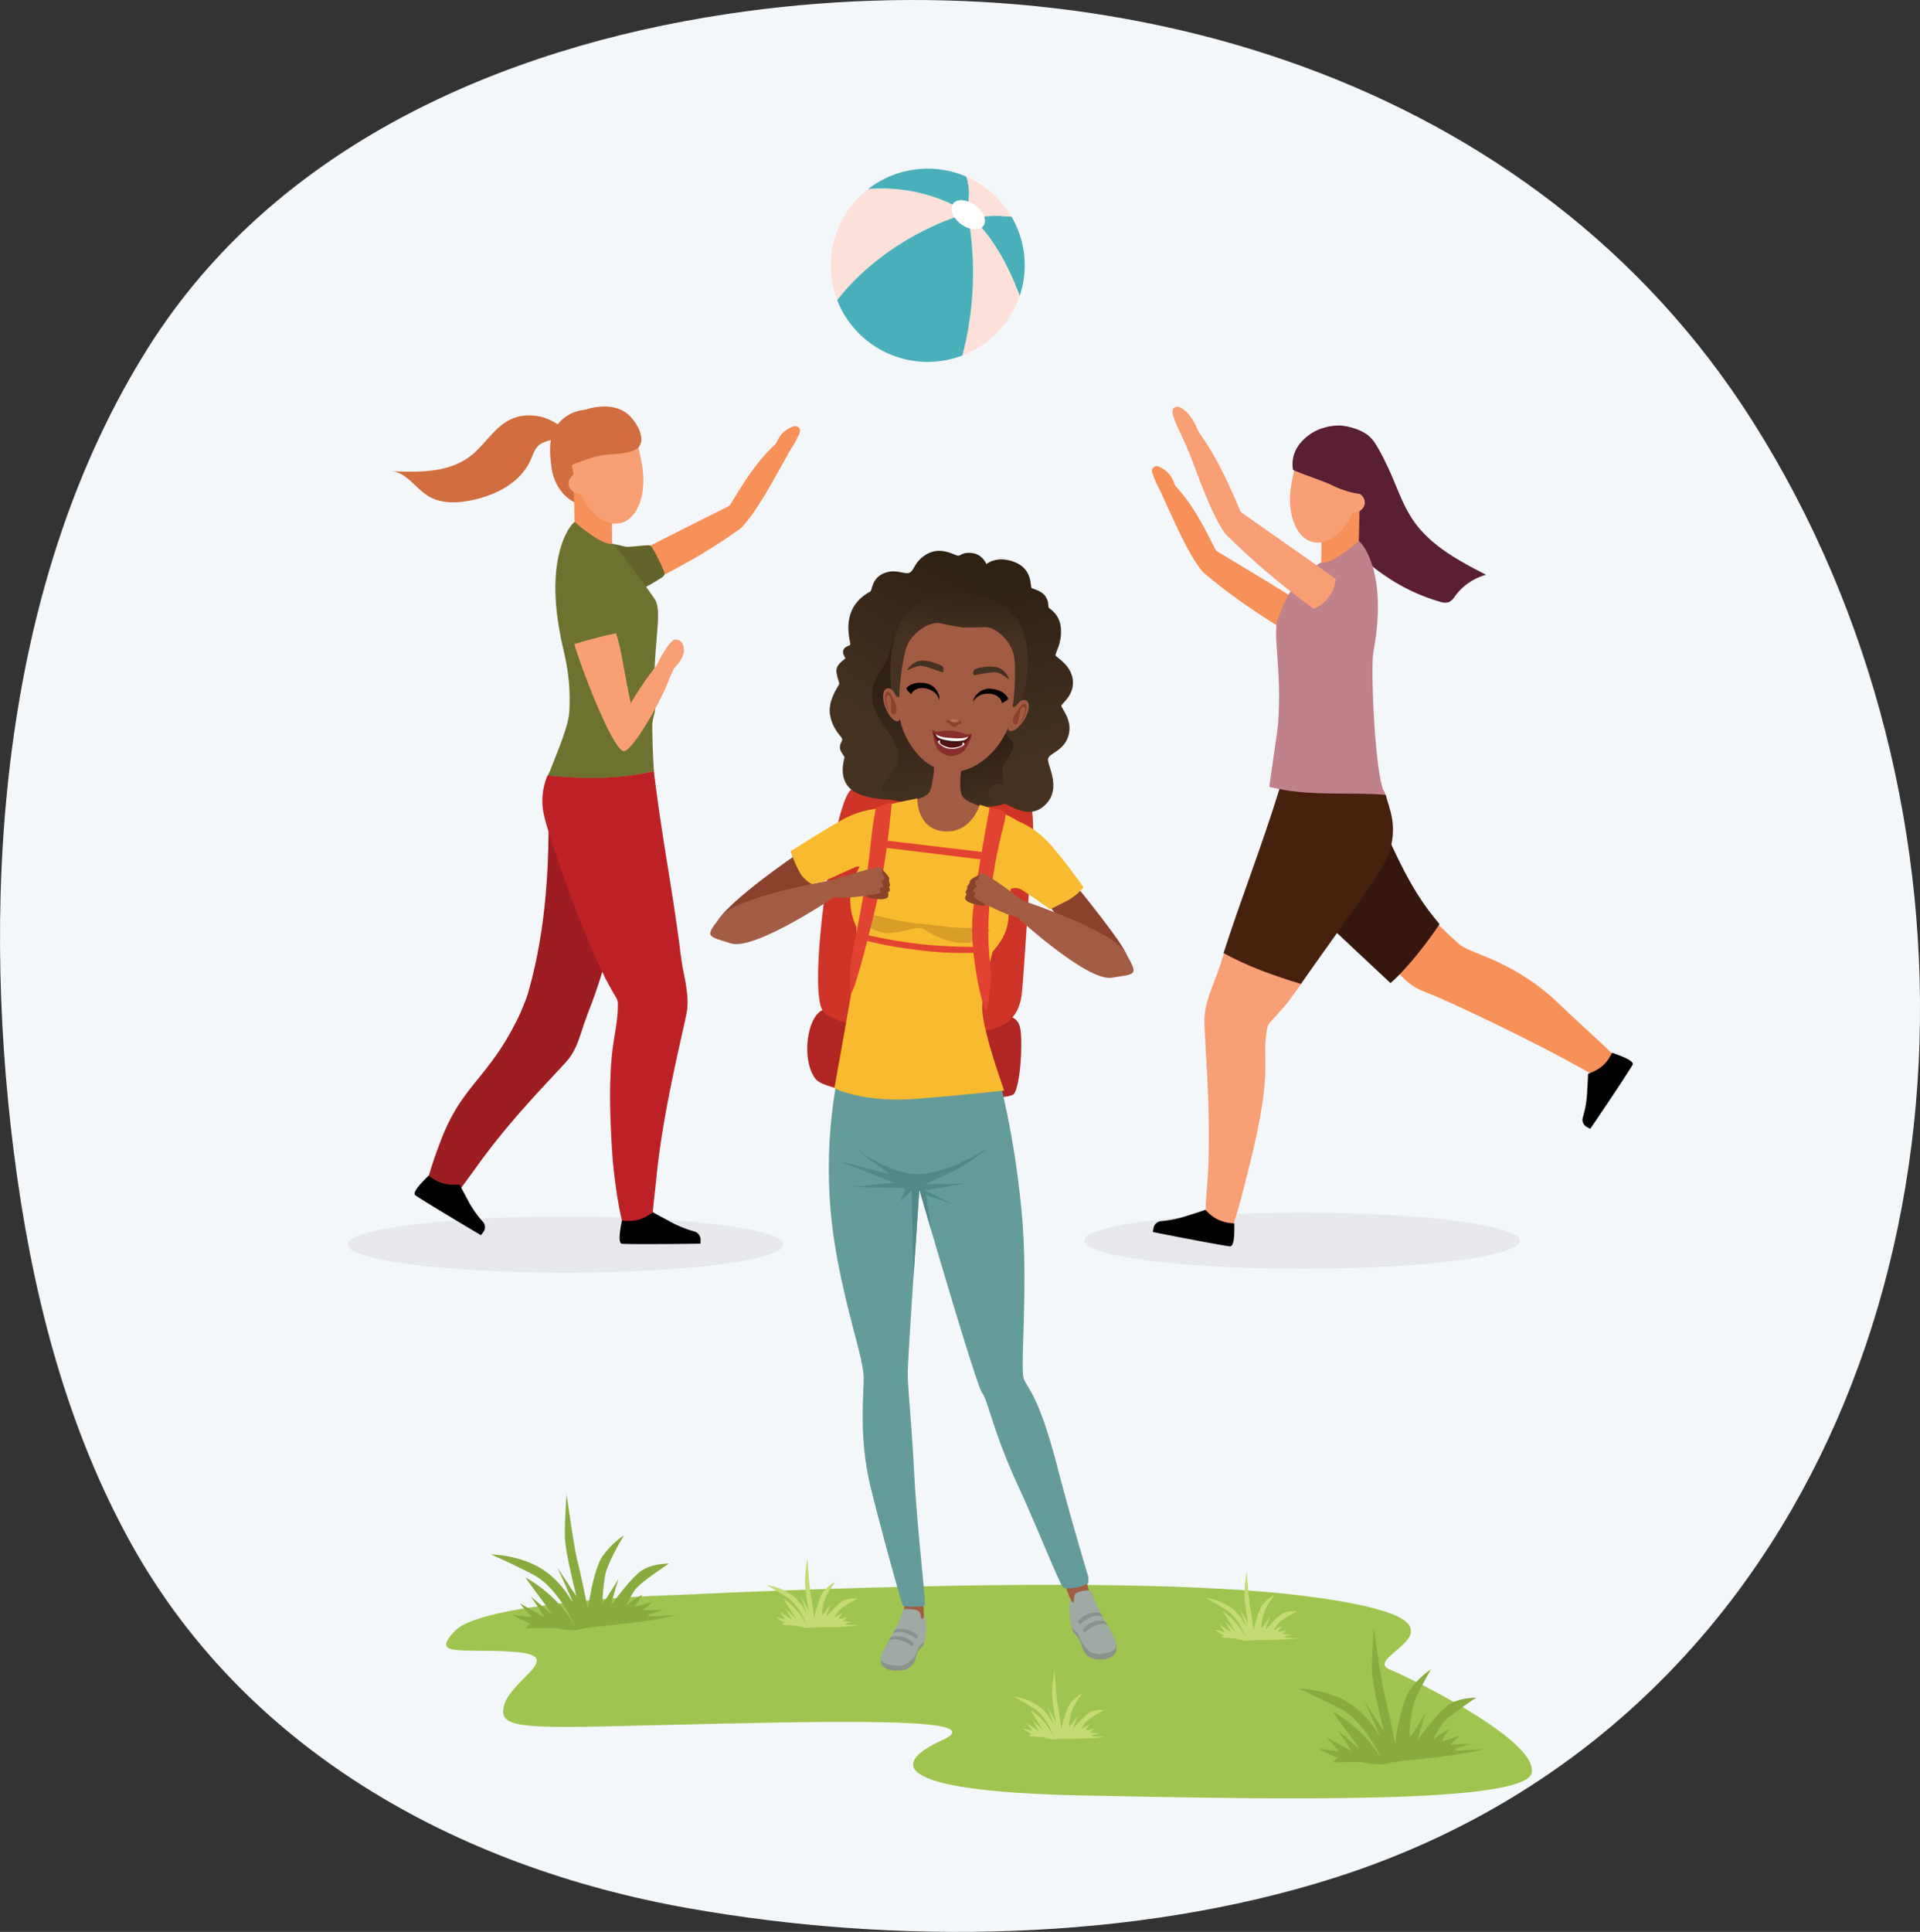 <svg id="Layer_1" data-name="Layer 1" xmlns="http://www.w3.org/2000/svg" xmlns:xlink="http://www.w3.org/1999/xlink" viewBox="0 0 919.99 925.46"><rect x="0" y="0" width="919.99" height="925.46" fill="#333333" stroke="none"/><defs><style>.cls-1{fill:#f4f7fa;}.cls-2{fill:#9fc44f;}.cls-3{fill:#89ab3e;}.cls-4{fill:#c3db72;}.cls-5{fill:#af2624;}.cls-6{fill:#ce3427;}.cls-7{fill:#8a422c;}.cls-8{fill:#f8bb2f;}.cls-9{fill:url(#linear-gradient);}.cls-10{fill:url(#linear-gradient-2);}.cls-11{fill:url(#linear-gradient-3);}.cls-12{fill:url(#linear-gradient-4);}.cls-13{fill:#a25c43;}.cls-14{fill:#bd735c;}.cls-15{fill:#453221;}.cls-16,.cls-31{fill:#010101;}.cls-17{fill:url(#linear-gradient-5);}.cls-18{fill:#88918c;}.cls-19{fill:#9eaaa3;}.cls-20{fill:#639c9b;}.cls-21{fill:#4f8a88;}.cls-22{fill:#d89e28;}.cls-23{fill:#541313;}.cls-24{fill:#3c1312;}.cls-25{fill:#fff;}.cls-26{fill:#872f2a;}.cls-27{fill:#e24231;}.cls-28{fill:#d16d3e;}.cls-29{fill:#f79159;}.cls-30{fill:#63642b;}.cls-31{opacity:0.06;isolation:isolate;}.cls-32{fill:#9d1d20;}.cls-33{fill:#f89f76;}.cls-34{fill:#6d7230;}.cls-35{fill:#f8a076;}.cls-36{fill:#7f2e6b;}.cls-37{fill:#bd2126;}.cls-38{fill:#fde0d9;}.cls-39{fill:#49afbb;}.cls-40{fill:#5a1f32;}.cls-41{fill:#35170e;}.cls-42{fill:#bf818a;}.cls-43{fill:#47200e;}</style><linearGradient id="linear-gradient" x1="1090.1" y1="776.02" x2="1097.28" y2="744.17" gradientTransform="matrix(1, 0.09, 0.09, -1, -681.21, 1033.67)" gradientUnits="userSpaceOnUse"><stop offset="0" stop-color="#2e2013"/><stop offset="1" stop-color="#453221"/></linearGradient><linearGradient id="linear-gradient-2" x1="1080.68" y1="850.85" x2="1040.49" y2="772.14" xlink:href="#linear-gradient"/><linearGradient id="linear-gradient-3" x1="1047.11" y1="801.02" x2="1060.41" y2="741.99" xlink:href="#linear-gradient"/><linearGradient id="linear-gradient-4" x1="1086.53" y1="850.83" x2="1115.81" y2="770.74" xlink:href="#linear-gradient"/><linearGradient id="linear-gradient-5" x1="1074.43" y1="823.49" x2="1073.57" y2="850.68" gradientTransform="matrix(1, 0.09, 0.09, -1, -681.21, 1033.67)" gradientUnits="userSpaceOnUse"><stop offset="0" stop-color="#453221"/><stop offset="1" stop-color="#2e2013"/></linearGradient></defs><g id="Layer_1-2" data-name="Layer 1"><path class="cls-1" d="M807.24,793.23c-43.37,47.32-99.34,84.55-168,106.38-96.52,30.67-210.17,32.09-309.42,14.5-111-19.66-214.28-76.46-269.3-178.87C30.29,679,14.72,615.71,6.66,552.24-9.59,424.34,1,277.37,71.19,166.24,131.91,70.11,240,23.07,348,6.76c185.15-28,387.22,29.71,492,195.39C956,385.46,946.51,641.31,807.24,793.23Z" transform="translate(0 0.01)"/><path class="cls-2" d="M310.84,764.57c10.22,0,220.35-12.11,314.63,0s25,28.49,40.32,35.1,71,34.57,68.15,49.51-118.49,12.93-215.42,10.91S430,843.27,451,833.85s-21.58-10.09-109.57-8.07-103.32,4-99.92-8.74,30.1-23.85,5.12-25.71-41,2.74-28.5-10.21S310.84,764.57,310.84,764.57Z" transform="translate(0 0.01)"/><path class="cls-3" d="M275.47,778.89s-7.87-18.37-20.14-24.67-20.14-9.6-20.14-9.6,13.2.14,23.84,6.58,15.28,16.86,15.28,16.17S267,750.79,267,750.79l9.14,13.84s-4.74-19.19-5.32-26.18.69-22.62.69-22.62,3.47,25.5,5.33,32.63,4.86,22.34,4.86,22.34,2.54-18.55,6.82-25A38.61,38.61,0,0,1,299,735.48s-8.12,13.25-9.12,19.69-1.51,13-.81,12.48,7.29-11.24,7.29-11.24-4.17,13.43-3.47,12.47,9.26-12.88,14.46-16.45S320.6,749,320.6,749s-13.77,8.91-16.43,12.74a66.74,66.74,0,0,0-4.28,7.54c.46-1.09,8-5.48,8-5.48s-4,5.9-3.47,5.9,8-2.34,8-2.34l-4.17,4,9.72-.14s-14,3.57-3.82,3l10.19-.55a198.72,198.72,0,0,1-21.41,3.7c-13.89,1.78-20.95,1.92-25,3.15s-10.3-.54-13-.68-13.09.16-13.09.16l2.08-2.2s-9-4.25-8.33-4.25,9.24,1.17,9.24,1.17-5.89-6.51-5.54-6.51,11.34,6.58,11.34,6.17-6.36-9.74-6.36-9.74,10.07,8.78,10.07,8.37-12.85-17.28-12.5-17.28S267.6,764.22,275.47,778.89Z" transform="translate(0 0.01)"/><path class="cls-3" d="M662.22,843.13s-7.87-18.37-20.14-24.68S622,808.86,622,808.86s13.19.14,23.84,6.58,15.27,16.86,15.27,16.17S653.77,815,653.77,815l9.15,13.84s-4.75-19.19-5.33-26.18.7-22.62.7-22.62,3.47,25.5,5.32,32.63S668.47,835,668.47,835s2.55-18.55,6.83-25a38.61,38.61,0,0,1,10.41-10.33s-8.1,13.3-9.14,19.74-1.5,13-.81,12.48,7.29-11.24,7.29-11.24-4.16,13.43-3.47,12.47,9.26-12.88,14.47-16.45,13.31-3.42,13.31-3.42S693.58,822.2,690.92,826a66.74,66.74,0,0,0-4.28,7.54c.46-1.09,8-5.48,8-5.48s-4.06,5.89-3.48,5.89,8-2.33,8-2.33l-4.17,4,9.72-.14s-14,3.57-3.81,3l10.18-.55a196.29,196.29,0,0,1-21.41,3.7c-13.89,1.78-21,1.92-25,3.15s-10.3-.54-13-.68-13.08.14-13.08.14l2.08-2.2s-9-4.25-8.33-4.25,9.24,1.17,9.24,1.17-5.88-6.51-5.54-6.51,11.35,6.58,11.35,6.17-6.37-9.74-6.37-9.74,10.07,8.78,10.07,8.36S638.26,820,638.61,820,654.35,828.46,662.22,843.13Z" transform="translate(0 0.01)"/><path class="cls-4" d="M597.2,785s-3.39-9.81-9.46-13.65-10-5.91-10-5.91a28,28,0,0,1,12,4.55c5.23,3.83,7.23,9.4,7.26,9s-3.15-8.87-3.15-8.87l4.19,7.55s-1.75-10.07-1.8-13.68a104.25,104.25,0,0,1,1.15-11.56s.88,13.24,1.58,17,1.7,11.69,1.7,11.69,2-9.39,4.39-12.5a19,19,0,0,1,5.7-4.77s-4.62,6.41-5.38,9.66-1.23,6.6-.86,6.36,4.14-5.41,4.14-5.41-2.61,6.68-2.22,6.23,5.2-6.15,8-7.72,7-1.1,7-1.1-7.38,3.89-8.88,5.72a34.41,34.41,0,0,0-2.46,3.66c.28-.54,4.29-2.42,4.29-2.42s-2.29,2.82-2,2.85,4.18-.8,4.18-.8l-2.28,1.83,5,.41s-7.31,1.14-2.07,1.36l5.24.22a103,103,0,0,1-11.1.84c-7.18.23-10.81,0-12.93.38s-5.26-.79-6.62-1-6.7-.58-6.7-.58l1.14-1s-4.48-2.63-4.12-2.59,4.69,1,4.69,1-2.78-3.63-2.6-3.61,5.58,3.94,5.59,3.72-2.92-5.3-2.92-5.3,4.85,5,4.87,4.79-6-9.49-5.8-9.48A33.75,33.75,0,0,1,597.2,785Z" transform="translate(0 0.01)"/><path class="cls-4" d="M386.66,778.85s-3.39-9.81-9.46-13.65-10-5.91-10-5.91a28,28,0,0,1,12,4.55c5.23,3.83,7.23,9.4,7.26,9s-3.15-8.87-3.15-8.87l4.19,7.55s-1.75-10.07-1.8-13.68a105.78,105.78,0,0,1,1.14-11.51s.88,13.24,1.58,17S390.14,775,390.14,775s2-9.38,4.39-12.5a19,19,0,0,1,5.7-4.77s-4.62,6.41-5.38,9.66-1.23,6.6-.86,6.36,4.14-5.41,4.14-5.41-2.61,6.68-2.22,6.23,5.2-6.15,8-7.72,7-1.1,7-1.1-7.38,3.89-8.88,5.72a34.41,34.41,0,0,0-2.46,3.66c.28-.54,4.29-2.42,4.29-2.42s-2.29,2.82-2,2.85,4.18-.8,4.18-.8l-2.28,1.83,5,.41s-7.31,1.14-2.07,1.36l5.24.22a103,103,0,0,1-11.1.84c-7.18.23-10.81,0-12.93.38s-5.26-.79-6.62-1-6.71-.58-6.71-.58l1.15-1s-4.48-2.63-4.12-2.59,4.69,1.06,4.69,1.06-2.78-3.63-2.6-3.62,5.58,3.94,5.59,3.73-2.92-5.31-2.92-5.31,4.85,5,4.87,4.79-6-9.49-5.8-9.48A33.38,33.38,0,0,1,386.66,778.85Z" transform="translate(0 0.01)"/><path class="cls-4" d="M505.05,832.19s-3.38-9.81-9.45-13.65-10-5.91-10-5.91a28,28,0,0,1,12,4.55c5.23,3.83,7.23,9.4,7.26,9.05s-3.16-8.87-3.16-8.87l4.2,7.55s-1.75-10.07-1.8-13.68a104.25,104.25,0,0,1,1.15-11.56s.88,13.24,1.58,17,1.7,11.69,1.7,11.69,2-9.39,4.38-12.5a19.2,19.2,0,0,1,5.71-4.78s-4.62,6.42-5.39,9.67-1.23,6.6-.85,6.35,4.13-5.4,4.13-5.4-2.61,6.68-2.22,6.23,5.2-6.15,8-7.72,6.94-1.1,6.94-1.1-7.37,3.89-8.87,5.72a30,30,0,0,0-2.46,3.66c.27-.54,4.28-2.42,4.28-2.42s-2.28,2.82-2,2.85,4.17-.8,4.17-.8L522.08,830l5,.41s-7.3,1.14-2.06,1.36l5.24.22a103.23,103.23,0,0,1-11.11.84c-7.18.23-10.8,0-12.92.38s-5.26-.79-6.62-1-6.71-.58-6.71-.58l1.15-1s-4.48-2.63-4.12-2.59,4.69,1,4.69,1-2.79-3.63-2.61-3.61,5.58,3.94,5.6,3.72-2.92-5.3-2.92-5.3,4.85,5,4.87,4.78-6-9.48-5.8-9.47A33.42,33.42,0,0,1,505.05,832.19Z" transform="translate(0 0.01)"/><path class="cls-5" d="M481.84,486.94s6-.92,7.11,6.16,0,26.49-3.09,30.95-87.36,2.78-95.1-7.23-3.36-35.11,6.44-33.27S481.84,486.94,481.84,486.94Z" transform="translate(0 0.01)"/><path class="cls-6" d="M493.39,421.42s-2.79,44.94-3.72,54-5.1,19.22-25.51,18.61-62.47.32-69.89-9.85,4.86-97.17,13.1-105.49,84.93-.54,86.94,8.74S493.39,421.42,493.39,421.42Z" transform="translate(0 0.01)"/><path class="cls-7" d="M388.39,404.71s-35.81,23.72-44.11,35.73c10.87,3.69,52-20.94,52-20.94Z" transform="translate(0 0.01)"/><path class="cls-7" d="M507.61,414.42s28,33.68,31.79,42-20.19-1.85-20.19-1.85L495.55,425Z" transform="translate(0 0.01)"/><path class="cls-8" d="M413.43,413a32.07,32.07,0,0,0-6,16.75,30.55,30.55,0,0,0,4.7,17.55l62.08,9.93s7.79-6.81,8.84-15.94,1.45-19,1.45-19Z" transform="translate(0 0.01)"/><path class="cls-9" d="M481.22,385s-5.39,2.7-19.31,1-.75-29.93-.75-29.93L487,341.36l5.08,19Z" transform="translate(0 0.01)"/><path class="cls-10" d="M472.84,270.63s-1.86-5.26-7.32-5.74-4.93,2-7.3,1.08-8.44-4-14.38-.39-5.68,7.78-8.09,8.79-6.65-2.2-12.4.31-5.34,8-6.29,8.62-7.49,3.73-9.69,11.24.51,13.75,0,14.35-2.62.69-3.28,2.58,1.16,3.51.88,4-4.7,2.82-4.17,6.51,1.54,4.76,1.27,5.77-5.69,7.84-4.3,15,5.71,10.17,5.79,11.33-1.56,2.54-1,4.72,2.15,3.34,2.09,4.07-3.76,11.28,4.68,16.34c12.58,7.54,40.76,1.87,44.16,2.17s3.85.58,3.85.58Z" transform="translate(0 0.01)"/><path class="cls-11" d="M426,382.88s-3.94-2-3.49-5.39,7.59-7.24,7.79-15.56-11.59-17.1-12.32-26.93,4.62-13.81,6.65-18.09a70.2,70.2,0,0,0,3.7-11.31L452,363.37l-5.75,20A42.93,42.93,0,0,1,426,382.88Z" transform="translate(0 0.01)"/><path class="cls-12" d="M472.05,270.69s4.81-4.93,13.88-1.54,7.63,12,8.37,12.52,4.67,1.16,6.59,3.94,1.15,4.82,1.69,5.54,5.38,3,5.79,10.27-3,11.62-2.57,12.59,7.42,4.43,8.25,11.75-5.4,11.25-5.49,12.33,5.59,7,3.42,14.29-9,8.32-9.79,11,7,14.17-1.41,22.21-17.43-1-20.32-.74-7.72-2.94-6.74-6.23,5.69-3.64,7-2.93-1.39-5,.06-8.68,4.16-6,4.79-9.19-4.5-5.11-6.37-11.5-10.67-50.79-10.67-50.79Z" transform="translate(0 0.01)"/><path class="cls-7" d="M447.54,368.52a8.18,8.18,0,0,0,7.15,6c.15-1.79.51-5.92.51-5.92l-7.56-1.34Z" transform="translate(0 0.01)"/><path class="cls-13" d="M455,369.91,451.28,413s-7.26-8.75-10.68-14.39-5.6-14.9-5.6-14.9,7.94-.83,10.11-4,2.62-13.94,2.62-13.94Z" transform="translate(0 0.01)"/><path class="cls-13" d="M451.19,369.91,446.6,413s10.59-7.37,15.88-12.35,9.89-13.71,9.89-13.71-9.4-2.18-11.34-5.67-.21-14.18-.21-14.18Z" transform="translate(0 0.01)"/><path class="cls-13" d="M486.08,337.93s2.41-3,5.12-2.55,2.15,6-1.24,10.61c-3.74,5.1-6.88,5-7,2.86S486.08,337.93,486.08,337.93Z" transform="translate(0 0.01)"/><path class="cls-7" d="M487,341.34s2.7-4.75,4.13-4.39.66,4.74-.6,6.92a15.63,15.63,0,0,1-1.82,2.73,33.87,33.87,0,0,0,2.23-5c.45-1.69,0-3.71-.94-2.88a4.57,4.57,0,0,0-1.34,2.55,20.85,20.85,0,0,1-1,4.88c-.66,1.49-2.4,1.1-2.38-.87A7.43,7.43,0,0,1,487,341.34Z" transform="translate(0 0.01)"/><path class="cls-13" d="M461.5,291.7l-6.9,78.46A28.37,28.37,0,0,0,472,363.61c7.92-6.74,11.83-14,15.18-28.8S493,294.39,461.5,291.7Z" transform="translate(0 0.01)"/><path class="cls-13" d="M461.83,291.7,455,370.16a27.87,27.87,0,0,1-15.78-9.39c-6.54-8-9.09-15.83-9.76-30.94S430.67,289,461.83,291.7Z" transform="translate(0 0.01)"/><path class="cls-13" d="M430.08,333.1s-1.86-3.38-4.6-3.39-3.16,5.52-.61,10.66c2.8,5.67,5.91,6.12,6.37,4S430.08,333.1,430.08,333.1Z" transform="translate(0 0.01)"/><path class="cls-7" d="M428.63,336.31s-1.84-5.15-3.32-5-1.46,4.55-.6,6.91a14.9,14.9,0,0,0,1.33,3,33.21,33.21,0,0,1-1.34-5.28c-.16-1.75.59-3.66,1.42-2.68A4.57,4.57,0,0,1,427,336a20.9,20.9,0,0,0,.14,5c.4,1.59,2.18,1.5,2.5-.45A7.5,7.5,0,0,0,428.63,336.31Z" transform="translate(0 0.01)"/><path class="cls-7" d="M459.37,345.69a3.77,3.77,0,0,1-4.42-.38c-.76-.52-1.41-.49-1.4.24s1.36.94,1.68,1.37a2,2,0,0,0,2.58,1.15,2,2,0,0,0,1-.85c.38-.36,1.76-.33,1.89-1.05S460.21,345.31,459.37,345.69Z" transform="translate(0 0.01)"/><path class="cls-14" d="M455.46,345.21a3.73,3.73,0,0,0,1.87.54c1.06,0,1.92-.36,1.68-.71S454.62,344,455.46,345.21Z" transform="translate(0 0.01)"/><path class="cls-15" d="M467.05,323.4s8-1.63,10.34-1.34,5.61,3.22,6,3.25-1.68-4.89-6-5.76-10.36.66-10.69,1.36S465.89,323.63,467.05,323.4Z" transform="translate(0 0.01)"/><path class="cls-15" d="M451.23,322s-7.64-3-10-3.09-6.08,2.21-6.49,2.18,2.5-4.53,6.91-4.65,10.09,2.42,10.3,3.17S452.34,322.46,451.23,322Z" transform="translate(0 0.01)"/><path class="cls-16" d="M450.05,335.58c0,.14-.31-3.93-5.33-5.51s-7.42,1.23-7.68,1.75a5.37,5.37,0,0,0-.33.78,13.91,13.91,0,0,1-1.85-1.83c-.6-.81-.58-1-.58-1s2.48-3.91,9.79-2.38C448.09,328.24,450.69,332.75,450.05,335.58Z" transform="translate(0 0.01)"/><path class="cls-16" d="M466.32,336.22c0,.14,1.34-3.71,6.6-3.93s6.84,3.13,7,3.7a4.82,4.82,0,0,1,.11.85,14,14,0,0,0,2.26-1.29c.79-.63.82-.8.82-.8s-1.36-4.43-8.82-4.86C470.16,329.65,466.46,333.32,466.32,336.22Z" transform="translate(0 0.01)"/><path class="cls-17" d="M488.14,298.18c-8.84-14.87-25.58-13.91-25.58-13.91s-16.33-3.82-27.6,9.32-7.82,36.55-7.82,36.55a4.81,4.81,0,0,1,1.51,1.94c.75,1.49,2.33,3,2.28.81s1.13-15.84,3.38-22.7,11-12.72,16.23-11.61c6.23,1.33,10.6,2,10.6,2s4.42.08,10.79-.16c5.31-.21,12.94,7.07,14,14.21s-.15,20.79-.59,22.94,1.39.93,2.38-.4a4.92,4.92,0,0,1,1.82-1.66S497,313.05,488.14,298.18Z" transform="translate(0 0.01)"/><path class="cls-13" d="M442.74,774.3s-.21-2.14-.26-4.59,0-6.26,0-6.26l-9.09-.26s.18,8.79-.69,11.95,8.29,3,8.36,2.84S442.84,775.73,442.74,774.3Z" transform="translate(0 0.01)"/><path class="cls-18" d="M442.84,786.15s.32-.19.1.47a4.57,4.57,0,0,1-1.42,2.45,9.47,9.47,0,0,0-2.43,3.84c-.47,1.33-.85,6.5-7.37,7.25s-8.53-1.71-9.12-2.7-.35-4-.35-4Z" transform="translate(0 0.01)"/><path class="cls-19" d="M442.74,774.3a.17.17,0,0,1,.21-.08.2.2,0,0,1,.08.08,21.43,21.43,0,0,1,.71,6.9c-.31,3.72-.6,5.41-1.54,5.93a4.56,4.56,0,0,0-2.26,2.47c-.52,2.14-3.8,8.91-10.32,8.35s-9.24-2.11-6.19-7.59,6.66-11.87,7.85-15,.94-4.89,4.16-4.6c5.4.47,5.39,1.12,5.83,3.78C441.59,776.5,442.21,775.33,442.74,774.3Z" transform="translate(0 0.01)"/><path class="cls-18" d="M425.77,786.17s1.69-1.71,5.62-.42a16.57,16.57,0,0,1,5.7,2.91l.83-1.29a10.51,10.51,0,0,0-6.07-3.32c-4-.71-5.24.6-5.24.6Z" transform="translate(0 0.01)"/><path class="cls-18" d="M427.75,782.58s1.69-1.7,5.62-.41a16.54,16.54,0,0,1,5.7,2.9l.83-1.28a10.53,10.53,0,0,0-6.08-3.32c-4-.71-5.23.59-5.23.59Z" transform="translate(0 0.01)"/><path class="cls-13" d="M513.07,766.28s-2.76-5.83-2.86-8.6a3.82,3.82,0,0,1,2.43-3.68l7-.07s2.39,9.22,3.46,12.74-8.08,3.86-8.17,3.68S513.05,767.91,513.07,766.28Z" transform="translate(0 0.01)"/><path class="cls-18" d="M513.74,779.68s-.32-.19-.07.55a5.59,5.59,0,0,0,1.58,2.69,11,11,0,0,1,2.67,4.2c.56,1.48,1.26,7.3,7.82,7.78s8.41-2.4,8.94-3.56.09-4.49.09-4.49Z" transform="translate(0 0.01)"/><path class="cls-19" d="M513.07,766.28a.15.15,0,0,0-.2-.06.15.15,0,0,0-.08.11,27.85,27.85,0,0,0-.27,7.84c.55,4.2,1,6.09,1.91,6.63a4.93,4.93,0,0,1,2.42,2.66c.66,2.39,4.37,9.86,10.84,8.86s9.09-2.9,5.7-8.93-7.42-13-8.8-16.49-1.26-5.48-4.45-5c-5.36.84-5.31,1.56-5.58,4.6C514.36,768.7,513.67,767.42,513.07,766.28Z" transform="translate(0 0.01)"/><path class="cls-18" d="M530.78,778.75s-1.8-1.83-5.64-.15a16,16,0,0,0-5.51,3.6l-.9-1.41a10.42,10.42,0,0,1,5.85-4.09c3.93-1,5.26.38,5.26.38Z" transform="translate(0 0.01)"/><path class="cls-18" d="M528.57,774.81s-1.8-1.83-5.64-.16a16.12,16.12,0,0,0-5.5,3.61l-.91-1.41a10.42,10.42,0,0,1,5.85-4.09c3.94-1,5.26.38,5.26.38Z" transform="translate(0 0.01)"/><path class="cls-20" d="M480.1,522.2a431,431,0,0,1,9.61,60.4c3,33.88-1,72.95.85,77.85s7.19,7.89,16.1,42.3c6.81,26.26,14.87,52.75,14.87,52.75v2.84s-5.8,3.54-11.92,2.27c-1.32-.27-13-29.82-21.43-48.08-12.47-26.83-14.74-41.78-17.59-45.29s-30.11-97.38-30.11-97.38L433,516.1Z" transform="translate(0 0.01)"/><path class="cls-20" d="M400.41,520.94a233,233,0,0,0-1.82,64.81c4.09,35,15.24,64,15.24,74.07s-2.4,29.67,3.65,53.87,14.57,54.48,15.11,55.32,9.78,1,10.49,0-3.66-37-5-62.69-3.12-41-3.12-48.55,5.55-87.91,5.55-87.91l.32-49.55-34.9-4.21S401,516,400.41,520.94Z" transform="translate(0 0.01)"/><path class="cls-21" d="M407.2,548.24s18.63,14.84,33.33,14.21,33.39-12.79,33.39-12.79-9.35,7.74-18.7,12.16-13,5.52-10.46,5.52,17.66-.42,17.66-.42l-19.27,3.26,12.7,6.31-12-3.94,2.43,17-5.76-19.67-2.82,41.86-.86-41.4-5.54,5.21s3.41-6.47,1.7-6.47-24.68-.48-24.68-.48l20.28-2.05s-26.62-10.26-25.51-10.1,23.14,6,23.14,6Z" transform="translate(0 0.01)"/><path class="cls-8" d="M439.52,382.46s-.4,14.6,12.74,15.77,17.26-12.77,17.26-12.77,14,4.3,18.92,8.52.35,12.41-1.65,20S470,472.06,470.66,483.73s10.51,38.65,10.51,38.65-13.83,1.7-40.85,3.92-40.52-5-40.52-5,8.33-45.78,10.13-58.14-1.74-30.36,2.35-45.31,2.08-26.58,4.89-29.07S431.65,384.05,439.52,382.46Z" transform="translate(0 0.01)"/><path class="cls-22" d="M412.4,440.5s5.75,6.78,13.38,6.47,14.22-3.65,16.74-2,11.05,7.16,20.2,6.73,12.57-6.22,11.17-6.76-11.46-.09-19.19-.89-9.86-1.3-15.86-1.78-17.83-3.39-23-4.67S412.4,440.5,412.4,440.5Z" transform="translate(0 0.01)"/><path class="cls-23" d="M446.9,350.29s1.41,8.89,8.57,8.89c.27-2.85.61-6.58.61-6.58L450,351Z" transform="translate(0 0.01)"/><path class="cls-24" d="M455.84,354.88l-.11,1.18L451,355.2a1.17,1.17,0,0,1-.19-1.58C451.41,352.56,455.84,354.88,455.84,354.88Z" transform="translate(0 0.01)"/><path class="cls-25" d="M448.14,351.08a3.87,3.87,0,0,0,.91,1.83c.67.59,2.27,1.55,6.82,2l.19-2.1Z" transform="translate(0 0.01)"/><path class="cls-25" d="M449.31,356a1.25,1.25,0,0,1,.13-.76.82.82,0,0,1,.72-.55c.08,0,.36.11.3.23a1.47,1.47,0,0,0-.17.74c0,.3.65,1.08,2.43,1.78a10.49,10.49,0,0,0,2.85.78l-.09,1h-3.2Z" transform="translate(0 0.01)"/><path class="cls-26" d="M446.84,350s1.34,4.48,3.24,6.29a9.07,9.07,0,0,0,5.4,2.45c-.09,1.05-.32,3.46-.32,3.46s-4.21-.58-6.2-3.91S446.84,350,446.84,350Z" transform="translate(0 0.01)"/><path class="cls-23" d="M465.53,352s-3,8.48-10.06,7.19c.27-2.85.61-6.58.61-6.58l6.3-.52Z" transform="translate(0 0.01)"/><path class="cls-24" d="M455.84,354.88l-.11,1.18h4.79a1.18,1.18,0,0,0,.48-1.52C460.68,353.4,455.84,354.88,455.84,354.88Z" transform="translate(0 0.01)"/><path class="cls-25" d="M464.16,352.54a3.78,3.78,0,0,1-1.31,1.63c-.81.46-2.67,1.12-7.5.71l.2-2.1Z" transform="translate(0 0.01)"/><path class="cls-26" d="M461.73,351.31a20.93,20.93,0,0,0-11-1,4.89,4.89,0,0,1-4.13-.86s.26,3.81,9.36,4.08c9,1,10-2.32,10-2.32A4.9,4.9,0,0,1,461.73,351.31Z" transform="translate(0 0.01)"/><path class="cls-25" d="M462.12,357.14a1.27,1.27,0,0,0,0-.77.84.84,0,0,0-.61-.68c-.08,0-.37.05-.33.17a1.44,1.44,0,0,1,0,.77c-.08.29-.83.94-2.71,1.31a10.74,10.74,0,0,1-2.94.25l-.09,1,3.15.58Z" transform="translate(0 0.01)"/><path class="cls-26" d="M465.61,351.74s-2.14,4.16-4.34,5.59a10.29,10.29,0,0,1-6.23,1.36c-.09,1.05,0,3.51,0,3.51s4.4.22,7-2.69S465.61,351.74,465.61,351.74Z" transform="translate(0 0.01)"/><path class="cls-27" d="M474.19,387s-5.85,30.19-8,49.8,5.17,47.79,6.22,47.33,2.6-14.63,2.6-17.4-3.25-16.78,0-41.11,7.32-32.82,6.75-35.59S474.19,387,474.19,387Z" transform="translate(0 0.01)"/><path class="cls-13" d="M488.34,430.84s45,14.72,51.06,25.59,5.41,10.08-6.8,11.93-47.49-31-47.49-31Z" transform="translate(0 0.01)"/><path class="cls-7" d="M469.71,418.83s-3.87,1.83-4.55,2.67a1.74,1.74,0,0,0-.47,1.52s-1.4,1.62-1.3,2.07l.15.76a3.34,3.34,0,0,0-.87,1.51.85.85,0,0,0,.57.83s-1,1.77-.76,2.44,1.76,2,4.63,2.5,4,1.52,5.09.05S469.71,418.83,469.71,418.83Z" transform="translate(0 0.01)"/><path class="cls-13" d="M490.55,431.72s-18.18-13.82-20-13.33-1.72,2.71-1.72,2.71-1.86.74-1.64,1.76a2.93,2.93,0,0,0,.92,1.58s-1.88,1.8-1.79,2.25,1.28,1,1.28,1-1.21,1.55-.55,2.48,17.39,9.53,20.13,8.78S490.55,431.72,490.55,431.72Z" transform="translate(0 0.01)"/><path class="cls-27" d="M427.25,385.1s-2.24,25.66-6.08,42.56-11.93,48.53-13.23,47.74-.55-14.17,0-16.48,7-34.34,8.44-47.43,2.6-22.87,3.23-24.06S427.35,384,427.25,385.1Z" transform="translate(0 0.01)"/><path class="cls-13" d="M399.65,421.42s-46.69,7.85-54.34,17.69-6.86,9.16,4.93,12.81,51.6-23.59,51.6-23.59Z" transform="translate(0 0.01)"/><path class="cls-7" d="M422.55,416.3s3,3,3.4,4a1.7,1.7,0,0,1-.06,1.58s.78,2,.54,2.39l-.4.66a3.29,3.29,0,0,1,.32,1.72.85.85,0,0,1-.81.59s.33,2-.1,2.55-2.32,1.3-5.19.84-4.3.11-4.83-1.64S422.55,416.3,422.55,416.3Z" transform="translate(0 0.01)"/><path class="cls-13" d="M398.6,421.59s21.75-7,23.3-6,.72,3.13.72,3.13,1.51,1.31,1,2.2a3,3,0,0,1-1.39,1.19s1.17,2.31.93,2.71-1.55.55-1.55.55.63,1.87-.3,2.52-19.58,3.26-21.91,1.65S398.6,421.59,398.6,421.59Z" transform="translate(0 0.01)"/><path class="cls-8" d="M487.36,393.15a43.4,43.4,0,0,1,16.08,11.56c7.42,8.47,15.77,20.33,15.77,20.33a27.76,27.76,0,0,1-8,6.54c-4.4,2.16-8,4-8,4s-10.28-7.3-13.45-9.22a6,6,0,0,0-5.88-.35S480.71,401.83,487.36,393.15Z" transform="translate(0 0.01)"/><path class="cls-8" d="M419.61,387.43a45.19,45.19,0,0,0-16.84,5.72c-9,5.1-24,14.68-24,14.68s3.32,9.36,5.91,12.21,4.32,3.42,4.32,3.42l5.25-1s14.52-6.72,16-7.22,2.93.88,2.93.88l2.27-6.43Z" transform="translate(0 0.01)"/><polygon class="cls-27" points="424.58 402.65 472.86 408.42 472.41 412 423.85 406.05 424.58 402.65"/><path class="cls-27" d="M415.4,447.86a239.23,239.23,0,0,0,25.64,4.4,247.16,247.16,0,0,0,27.61,1.31v2.8a169.19,169.19,0,0,1-28.19-1.19c-17-2-26.32-4.85-26.32-4.85Z" transform="translate(0 0.01)"/><path class="cls-28" d="M264.26,223.92c-.81-6.34-1.48-13.09,1.71-18.78a18.22,18.22,0,0,1,14.53-8.83c6.08-.38,12.31,2.46,15.48,7.18,2.71,4,3.13,9,3.09,13.7a26.09,26.09,0,0,1-1.06,8.15c-1.15,3.43-3.45,6.43-5.72,9.37C280.73,249.69,266.08,238.1,264.26,223.92Z" transform="translate(0 0.01)"/><path class="cls-29" d="M354.05,253.7C338.49,264.92,323,273,310.84,279.11c-6-5.38-5.85-6.28-7.49-13.54,15.26-7.78,25-12.76,46.93-23.65C356,242.85,361.06,248.64,354.05,253.7Z" transform="translate(0 0.01)"/><path class="cls-29" d="M380.11,204.27a2.55,2.55,0,0,1,3.15,1.28,4,4,0,0,1-.58,2.88c-1.67,3.63-3.81,7.62-7.6,10.53-1.84-.38-3.19-1.67-4.51-2.65C371.52,214,372.5,206.87,380.11,204.27Z" transform="translate(0 0.01)"/><path class="cls-29" d="M375.15,209.66c-12.45,10-19.49,22.92-25.71,32.81-.05,0-.1-.1-.16-.16-.78,1.84-1.64,3.7-2.4,5.64a34.62,34.62,0,0,0,3.42,7.29,2.11,2.11,0,0,0,.66-.05h.11l1.13-.42c1.13-.62.92-.55.95-.6,6-3.16,16.32-22.13,21.59-31.53,2.37-4.23,5.61-10.15,6.11-10.86C380.42,210.69,375.92,209.05,375.15,209.66Z" transform="translate(0 0.01)"/><path class="cls-30" d="M300.42,261.9c3.26,0,6.49-.55,9.75-.69a2.83,2.83,0,0,1,1.62.28,2.91,2.91,0,0,1,.86,1.05,97.7,97.7,0,0,1,5.44,11,2.69,2.69,0,0,1,.32,1.55,2.87,2.87,0,0,1-1.46,1.67,97,97,0,0,1-14.3,7.7c-.73.32-8.38-15.44-9.09-17-.84-1.8-3.43-5.22-1.27-6.56C293.94,260,298.5,261.9,300.42,261.9Z" transform="translate(0 0.01)"/><ellipse class="cls-31" cx="270.95" cy="596.22" rx="104.3" ry="13.47"/><path class="cls-32" d="M262.84,391.54c-.1-10,5.27-8.29,18.76-9.7,14.32-1.49,15.55-.63,29.07,5.94.63.31-.75,5.58-1.08,6.39-12.45,30.93-15.54,60.53-28,91.47-.94,2.34-1.71,6.26-4.52,7.49-6.15,2.68-29.23-1.64-27.35-7C257.5,463.65,263.2,434.48,262.84,391.54Z" transform="translate(0 0.01)"/><path class="cls-32" d="M255.34,470.59c10.72,2.21,13.86,16,25.37,16.92-2.93,9.74-4.86,16.09-9.34,21.06-8.63,9.59-27.1,28-43.31,50.78-4.3,6-8.93,11.92-12.55,17.89a61.06,61.06,0,0,1-11.89-7.33,199.18,199.18,0,0,1,7.22-22.51C221.17,519.27,234.36,516.91,249,486,250.16,483.58,254.75,471.75,255.34,470.59Z" transform="translate(0 0.01)"/><polygon class="cls-29" points="275.6 261.66 293.4 267.6 292.94 227.46 274.55 218.08 275.6 261.66"/><path class="cls-33" d="M302.78,205.57c2.18,2.81,3,7.78,4.66,16.13,2.94,14.79-2,27.8-11.09,29.05s-18.61-9.75-21.72-24.52c-1.64-7.79-1.25-13.13.51-16.76C283.89,206.43,293.28,205.78,302.78,205.57Z" transform="translate(0 0.01)"/><path class="cls-29" d="M277.24,266.1c2.22.42,14.56-3.9,16.05-2.1,9.16,11.09,2.06,5.21,16.18,17.36C293,278.6,281.31,277,277.24,266.1Z" transform="translate(0 0.01)"/><path class="cls-34" d="M275.47,250.08c.3.44,13.76,12,18.29,10.3,1.66,1.85,18.88,24.35,20.37,27.34,3.53,7-2.09,24.47-.17,49.94.24,3.19-1,5.76-1.3,8.13-12.48.31-27.62-2.54-39.84-5.19.92-19-3.22-29-4.5-37.25C260.76,263.53,275,249.37,275.47,250.08Z" transform="translate(0 0.01)"/><path class="cls-35" d="M272.49,232.24c.44,2.75,3.35,4.68,6.51,4.29s5.36-2.92,4.92-5.68-3.35-4.68-6.51-4.3S272.05,229.48,272.49,232.24Z" transform="translate(0 0.01)"/><path class="cls-36" d="M304,584.53a5.82,5.82,0,0,1,1.52,1.72l.33.48a61.88,61.88,0,0,1-6.57-1.65A4.13,4.13,0,0,1,304,584.53Z" transform="translate(0 0.01)"/><path class="cls-34" d="M312.66,345.26c-12.48.29-27.62-2.4-39.84-4.85-.39,7.44-5.14,18.19-9.29,28.89-.4.75-.79,1.52-1.12,2.3,17.18,1.91,34.31,2,50.94-2.21C313,365.92,312.26,348.76,312.66,345.26Z" transform="translate(0 0.01)"/><path class="cls-37" d="M327,463.09c-.14-1.69-.54-3.4-.7-4.76-4.17-33.52-9-55.61-13-88.94-16.63,4-33.76,3.88-50.94,2.08A31,31,0,0,0,260.77,391c2.12,9.14,15.78,50.43,28.65,76.24a15.36,15.36,0,0,0,1.5,2.94c1.47,2.83,2.92,5.42,4.34,7.71a7,7,0,0,1,.8,2.47c.22,16.9-6.14,19.43-2.72,71.78.7,10.58,2.86,25.67,4.76,32.8a61.09,61.09,0,0,0,14.3,2.62c.21-7.6,1.35-15.52,2.13-23.48,2.92-30,11.51-64.72,14.34-78.09C330.23,479.61,329.05,472.89,327,463.09Z" transform="translate(0 0.01)"/><path class="cls-34" d="M291.68,291.89c-9.86,0-11-.26-20,4.16,1,3.86,2.17,8.06,3.52,12.51a199.61,199.61,0,0,1,20-5.17C294,299.79,292.84,296.1,291.68,291.89Z" transform="translate(0 0.01)"/><path class="cls-33" d="M275.17,308.56c3,9.83,10.33,29.35,16.22,40.72,3.85,7.46,9-1.64,12.28-6.7-4.21-16.27-5.24-29.5-8.47-39.19A200.17,200.17,0,0,0,275.17,308.56Z" transform="translate(0 0.01)"/><path class="cls-33" d="M323.1,306.48a3.54,3.54,0,0,1,3.74,1.52,7.07,7.07,0,0,1,.79,4.55c-.82,4.11-4,7.07-7.79,10.21-2.12-.51-3.81-2-5.44-3.15C315.07,317.06,320.77,307,323.1,306.48Z" transform="translate(0 0.01)"/><path class="cls-33" d="M295.55,348.92c5.37-10.87,14.82-26.18,23.51-35.12.69-.71,5.72.05,6.37,1.29-.45.78-3.58,7.1-5.42,11.81-4,10.29-17.18,33.19-21.15,32.92-2.41.18-9.85-13.52-10.73-19.29C289.15,341.28,294.49,348.13,295.55,348.92Z" transform="translate(0 0.01)"/><path class="cls-16" d="M312.9,580.71c2,1.25,5.58,3,7.78,4.27A55.14,55.14,0,0,0,333,590a4.15,4.15,0,0,1,2.68,4.2v1.56c-12,.21-37.32.36-37.9,0-1.55-1-.81-5.84.25-11.12a19.93,19.93,0,0,0,6.07,0C308.32,584.05,310.89,582,312.9,580.71Z" transform="translate(0 0.01)"/><path class="cls-16" d="M220.22,567.42c1,2.08,2.89,5.42,4,7.56a49.65,49.65,0,0,0,7.41,10.55,4,4,0,0,1-.2,4.9c-.37.49-.7.94-.94,1.28-10.21-6-31.47-18.8-31.74-19.4-.74-1.61,2.71-5.3,6.68-9.19a19.09,19.09,0,0,0,5.08,3.12C214.44,567.88,217.76,567.51,220.22,567.42Z" transform="translate(0 0.01)"/><path class="cls-28" d="M287.19,218.34a69.58,69.58,0,0,0-17.35,6.55A25.17,25.17,0,0,1,266,210.71a13.62,13.62,0,0,1,1.08-5.19c1.67-3.63,5.49-6,9.38-7.78,7.18-3.2,16.27-4.57,22.86-.47,4.3,2.68,10.1,11.3,7.22,16.2C303.84,218.21,292.12,217.06,287.19,218.34Z" transform="translate(0 0.01)"/><path class="cls-28" d="M243.33,201.58c-7.22,4.13-11.46,12-18.06,17-10.33,7.89-24.53,7.7-37.54,7.16,7.09.61,11.27,8.08,17.32,11.82,6.21,3.86,14.16,3.55,21.33,2,11.34-2.41,22.87-8.33,27.7-18.84,1.09-2.36,1.84-5,3.57-6.91,4.74-5.34,22-2.07,8.92-10.95C259.84,198.38,250.46,197.5,243.33,201.58Z" transform="translate(0 0.01)"/><path class="cls-38" d="M456.49,98A78.62,78.62,0,0,0,416,90.58a46.15,46.15,0,0,0-14.82,53.24c14.28-18.34,35.47-32.2,56.33-39.63C456,101.94,455.56,99.61,456.49,98Z" transform="translate(0 0.01)"/><path class="cls-39" d="M463,84.59A46.63,46.63,0,0,0,416,90.53,78.63,78.63,0,0,1,456.49,98a2.5,2.5,0,0,1,.23-.39c1.35-1.83,4.27-2.1,7.3-1A24.27,24.27,0,0,0,463,84.59Z" transform="translate(0 0.01)"/><path class="cls-39" d="M491,127.07a45.86,45.86,0,0,0-6.31-23.27,74.73,74.73,0,0,0-13.21-.16,4.77,4.77,0,0,1-.31,4.56,3.24,3.24,0,0,1-.88.81c8,9.31,13.74,20.62,18.3,32.75A45.83,45.83,0,0,0,491,127.07Z" transform="translate(0 0.01)"/><path class="cls-38" d="M470.28,109a6.6,6.6,0,0,1-5.49.44,155.67,155.67,0,0,1-3.65,60.85,46.5,46.5,0,0,0,27.44-28.54C484,129.63,478.33,118.32,470.28,109Z" transform="translate(0 0.01)"/><path class="cls-38" d="M467.28,98.38a12,12,0,0,1,4.19,5.26,74.73,74.73,0,0,1,13.21.16A46.46,46.46,0,0,0,463,84.59a24.22,24.22,0,0,1,1,12A13.5,13.5,0,0,1,467.28,98.38Z" transform="translate(0 0.01)"/><path class="cls-39" d="M460.6,107.37a13.38,13.38,0,0,1-3.14-3.23c-20.86,7.43-42,21.29-56.33,39.63a46.6,46.6,0,0,0,60,26.53,155.67,155.67,0,0,0,3.65-60.85A13.1,13.1,0,0,1,460.6,107.37Z" transform="translate(0 0.01)"/><path class="cls-25" d="M471.16,108.2c-1.84,2.48-6.57,2.11-10.56-.83s-5.73-7.33-3.88-9.81,6.57-2.11,10.56.82S473,105.72,471.16,108.2Z" transform="translate(0 0.01)"/><ellipse class="cls-31" cx="623.93" cy="594.37" rx="104.3" ry="13.47"/><path class="cls-36" d="M582.93,589.6a6.06,6.06,0,0,0-1.81,1.41l-.4.41a63.37,63.37,0,0,0,6.75-.42A4.09,4.09,0,0,0,582.93,589.6Z" transform="translate(0 0.01)"/><path class="cls-33" d="M586.65,456.14c-.66,2-1.33,4.11-2,6.23-.41,1.3-1.1,2.92-1.55,4.56-3.74,9.27-6.11,15.67-6,22.21.31,13.66,3.78,50.69,1.14,80.68-.71,8-.49,17-1.69,24.5,4.77.6,7.68-1.84,12.34-2.38,3.14-6.67,6.65-21.12,9.26-31.4,12.88-50.86,5.82-51.8,9.12-68.39a7.3,7.3,0,0,1,1.23-2.28c1.79-2,6.37-7,8.32-9.48a15.87,15.87,0,0,0,2-2.63c1.61-2.16,3.24-4.45,4.9-6.83C610.78,467,598.07,462.47,586.65,456.14Z" transform="translate(0 0.01)"/><path class="cls-16" d="M577.55,579.53c-2.21.86-6,2-8.43,2.78A55.59,55.59,0,0,1,556.05,585a4.14,4.14,0,0,0-3.4,3.64c-.09.59-.18,1.13-.25,1.54,11.8,2.39,36.62,7.12,37.26,6.86,1.71-.67,1.86-5.59,1.79-11a19.8,19.8,0,0,1-6-1.09C581.44,583.64,579.28,581.2,577.55,579.53Z" transform="translate(0 0.01)"/><path class="cls-40" d="M677.46,249.7c8.32,11.86,21.72,19,34.62,25.63a27.56,27.56,0,0,0-14.8,10.11,8.22,8.22,0,0,1-3,3,6.76,6.76,0,0,1-4.17-.15,90.16,90.16,0,0,1-26.27-12.4c-4.13-2.73-8.18-5.78-11-9.86-5.11-7.43-5.34-17-5.4-26.06,0-5.09,0-10.3,1.62-15.11,1-3,.3-16.79,4.12-17,4.49-.28,10,12.17,11.73,15.74C669.13,232.28,671.84,241.71,677.46,249.7Z" transform="translate(0 0.01)"/><path class="cls-29" d="M687.75,441.67c-8.75,6.55-7.64,18.69-17.65,24.39,6.81,7.57,10.22,8,16.4,10.59,11.91,5,47,21.51,71.42,35.22,6.48,3.65,6.3,2.84,12.13,6.71,3.06-3.64,4.93-5,7-9C773,504.45,755,488.65,748.2,482c-21.38-21.07-41.44-24.49-48.06-29C697.84,451.42,688.78,442.48,687.75,441.67Z" transform="translate(0 0.01)"/><path class="cls-40" d="M662.14,233.06c.81-6.34.33-14.35-2.85-20-2.76-4.93-7.3-7.18-13.38-7.57s-12.32,2.46-15.49,7.18c-2.7,4-3.12,9-3.08,13.7a26.09,26.09,0,0,0,1.06,8.15c1.14,3.43,3.45,6.43,5.71,9.37C645.68,258.83,660.33,247.24,662.14,233.06Z" transform="translate(0 0.01)"/><path class="cls-29" d="M577.4,274.89c14.61,12.42,29.41,21.73,41.06,28.76,6.4-4.88,6.34-5.79,8.55-12.9-14.59-9-23.91-14.71-44.88-27.3C576.35,263.92,570.84,269.29,577.4,274.89Z" transform="translate(0 0.01)"/><path class="cls-29" d="M555.38,223.55a2.56,2.56,0,0,0-3.25,1,4,4,0,0,0,.35,2.91c1.38,3.75,3.19,7.9,6.73,11.1,1.87-.23,3.31-1.41,4.71-2.28C563.16,233.91,562.76,226.75,555.38,223.55Z" transform="translate(0 0.01)"/><path class="cls-29" d="M559.84,229.31c11.62,11,17.6,24.4,23,34.75l.17-.14c.63,1.89,1.34,3.82,1.94,5.81a34.91,34.91,0,0,1-4,7,1.8,1.8,0,0,1-.65-.1h-.12l-1.09-.51c-1.07-.7-.87-.62-.9-.67-5.72-3.62-14.5-23.36-19-33.14-2-4.41-4.78-10.57-5.22-11.31C554.55,229.92,559.17,228.64,559.84,229.31Z" transform="translate(0 0.01)"/><path class="cls-41" d="M689.78,442.67c-13.75-16.14-19.36-29.88-33.88-61.41-4.18-9.06-8.32-5.27-21.13-.82-13.59,4.72-14.34,6-23.77,17.7-.43.54-1.37,19.78-.73,20.38,24.36,22.6,31.75,29.79,56,52.42C674,464.33,684.16,451.17,689.78,442.67Z" transform="translate(0 0.01)"/><polygon class="cls-29" points="650.8 270.8 633 276.74 633.46 236.6 651.86 227.22 650.8 270.8"/><path class="cls-33" d="M623.63,214.71c-2.18,2.81-3,7.78-4.67,16.13-2.93,14.79,2,27.8,11.1,29s18.6-9.75,21.72-24.52c1.64-7.79,1.24-13.13-.52-16.76C642.52,215.57,633.13,214.92,623.63,214.71Z" transform="translate(0 0.01)"/><path class="cls-29" d="M649.17,275.24c-2.23.42-14.57-3.9-16-2.1-9.16,11.09-2.06,5.21-16.19,17.36C633.41,287.74,645.1,286.09,649.17,275.24Z" transform="translate(0 0.01)"/><path class="cls-35" d="M653.92,241.38c-.44,2.75-3.35,4.68-6.51,4.29s-5.36-2.92-4.92-5.68,3.35-4.68,6.51-4.3S654.36,238.62,653.92,241.38Z" transform="translate(0 0.01)"/><path class="cls-42" d="M662.84,378.44c-4.15-10.7-6.07-57.73-4.8-65.95,7.57-39.82-6.64-54-7.14-53.27-.31.44-13.77,12-18.29,10.3-1.66,1.85-13,5.07-20.38,27.34-2.49,7.46,2.09,24.47.17,49.94-.24,3.19-3.81,26.79-4.19,30.11A170.56,170.56,0,0,0,664,380.74,18,18,0,0,0,662.84,378.44Z" transform="translate(0 0.01)"/><path class="cls-43" d="M665.18,409.79c5.06-14.09.39-22.51-1.18-29.05-17-1.3-35.54.54-50.92-2.82-9.32,29.94-17.48,49.86-26.8,78.64,11.42,6.33,24.13,10.85,37.09,14.79C639.41,448.22,662.31,417.8,665.18,409.79Z" transform="translate(0 0.01)"/><path class="cls-42" d="M634.73,301c9.86,0,10.95-.26,20,4.16-1,3.86-2.16,8.06-3.52,12.51a199.61,199.61,0,0,0-20-5.17C632.4,308.93,633.57,305.24,634.73,301Z" transform="translate(0 0.01)"/><path class="cls-16" d="M760.92,514.42c0,2.28-.3,6.13-.42,8.55a50.09,50.09,0,0,1-2.19,12.68,4,4,0,0,0,2.27,4.35c.54.28,1,.55,1.4.76,6.68-9.74,20.44-30.35,20.43-31,0-1.77-4.73-3.65-10-5.48a18.58,18.58,0,0,1-3.26,5C766.34,512.38,763.18,513.45,760.92,514.42Z" transform="translate(0 0.01)"/><path class="cls-40" d="M638,232.33c6.28,3.08,13.25,5,20.22,4.51a137.38,137.38,0,0,0-2.69-24c-.31-1.54,2.22-1.36,1.38-2.69-2.32-3.67-10.21-6.06-14.56-6.31a25.58,25.58,0,0,0-12.21,2.71c-4.41,2.38-12.14,8.3-10.62,18.36C619.65,225.68,633.46,230.09,638,232.33Z" transform="translate(0 0.01)"/><path class="cls-33" d="M588.05,256.63a350.25,350.25,0,0,0,41.42,35A17,17,0,0,0,640,277.29c-14.79-10.59-24.75-17.49-46-32.4C587.77,244.91,581.49,250.2,588.05,256.63Z" transform="translate(0 0.01)"/><path class="cls-33" d="M565.57,195.14A2.72,2.72,0,0,0,562,196a4.37,4.37,0,0,0,.15,3.12c1.18,4.07,5.8,14,9.3,17.69,2-.11,3.63-1.25,5.18-2.07C576,212.12,573.14,199.08,565.57,195.14Z" transform="translate(0 0.01)"/><path class="cls-33" d="M569.91,201.58c11.49,12.48,19.82,32.59,24.78,44l.19-.14c.53,2.06,1.13,4.15,1.62,6.31a37.72,37.72,0,0,1-4.76,7.11,2,2,0,0,1-.68-.15h-.12l-1.1-.71c-1.08-.82-.88-.72-.9-.77-5.8-4.27-13.62-25.84-17.65-36.55-1.81-4.82-7.27-17-7.68-17.8C564.21,201.83,569.2,200.82,569.91,201.58Z" transform="translate(0 0.01)"/><path class="cls-26" d="M460.73,364.34" transform="translate(0 0.01)"/></g></svg>